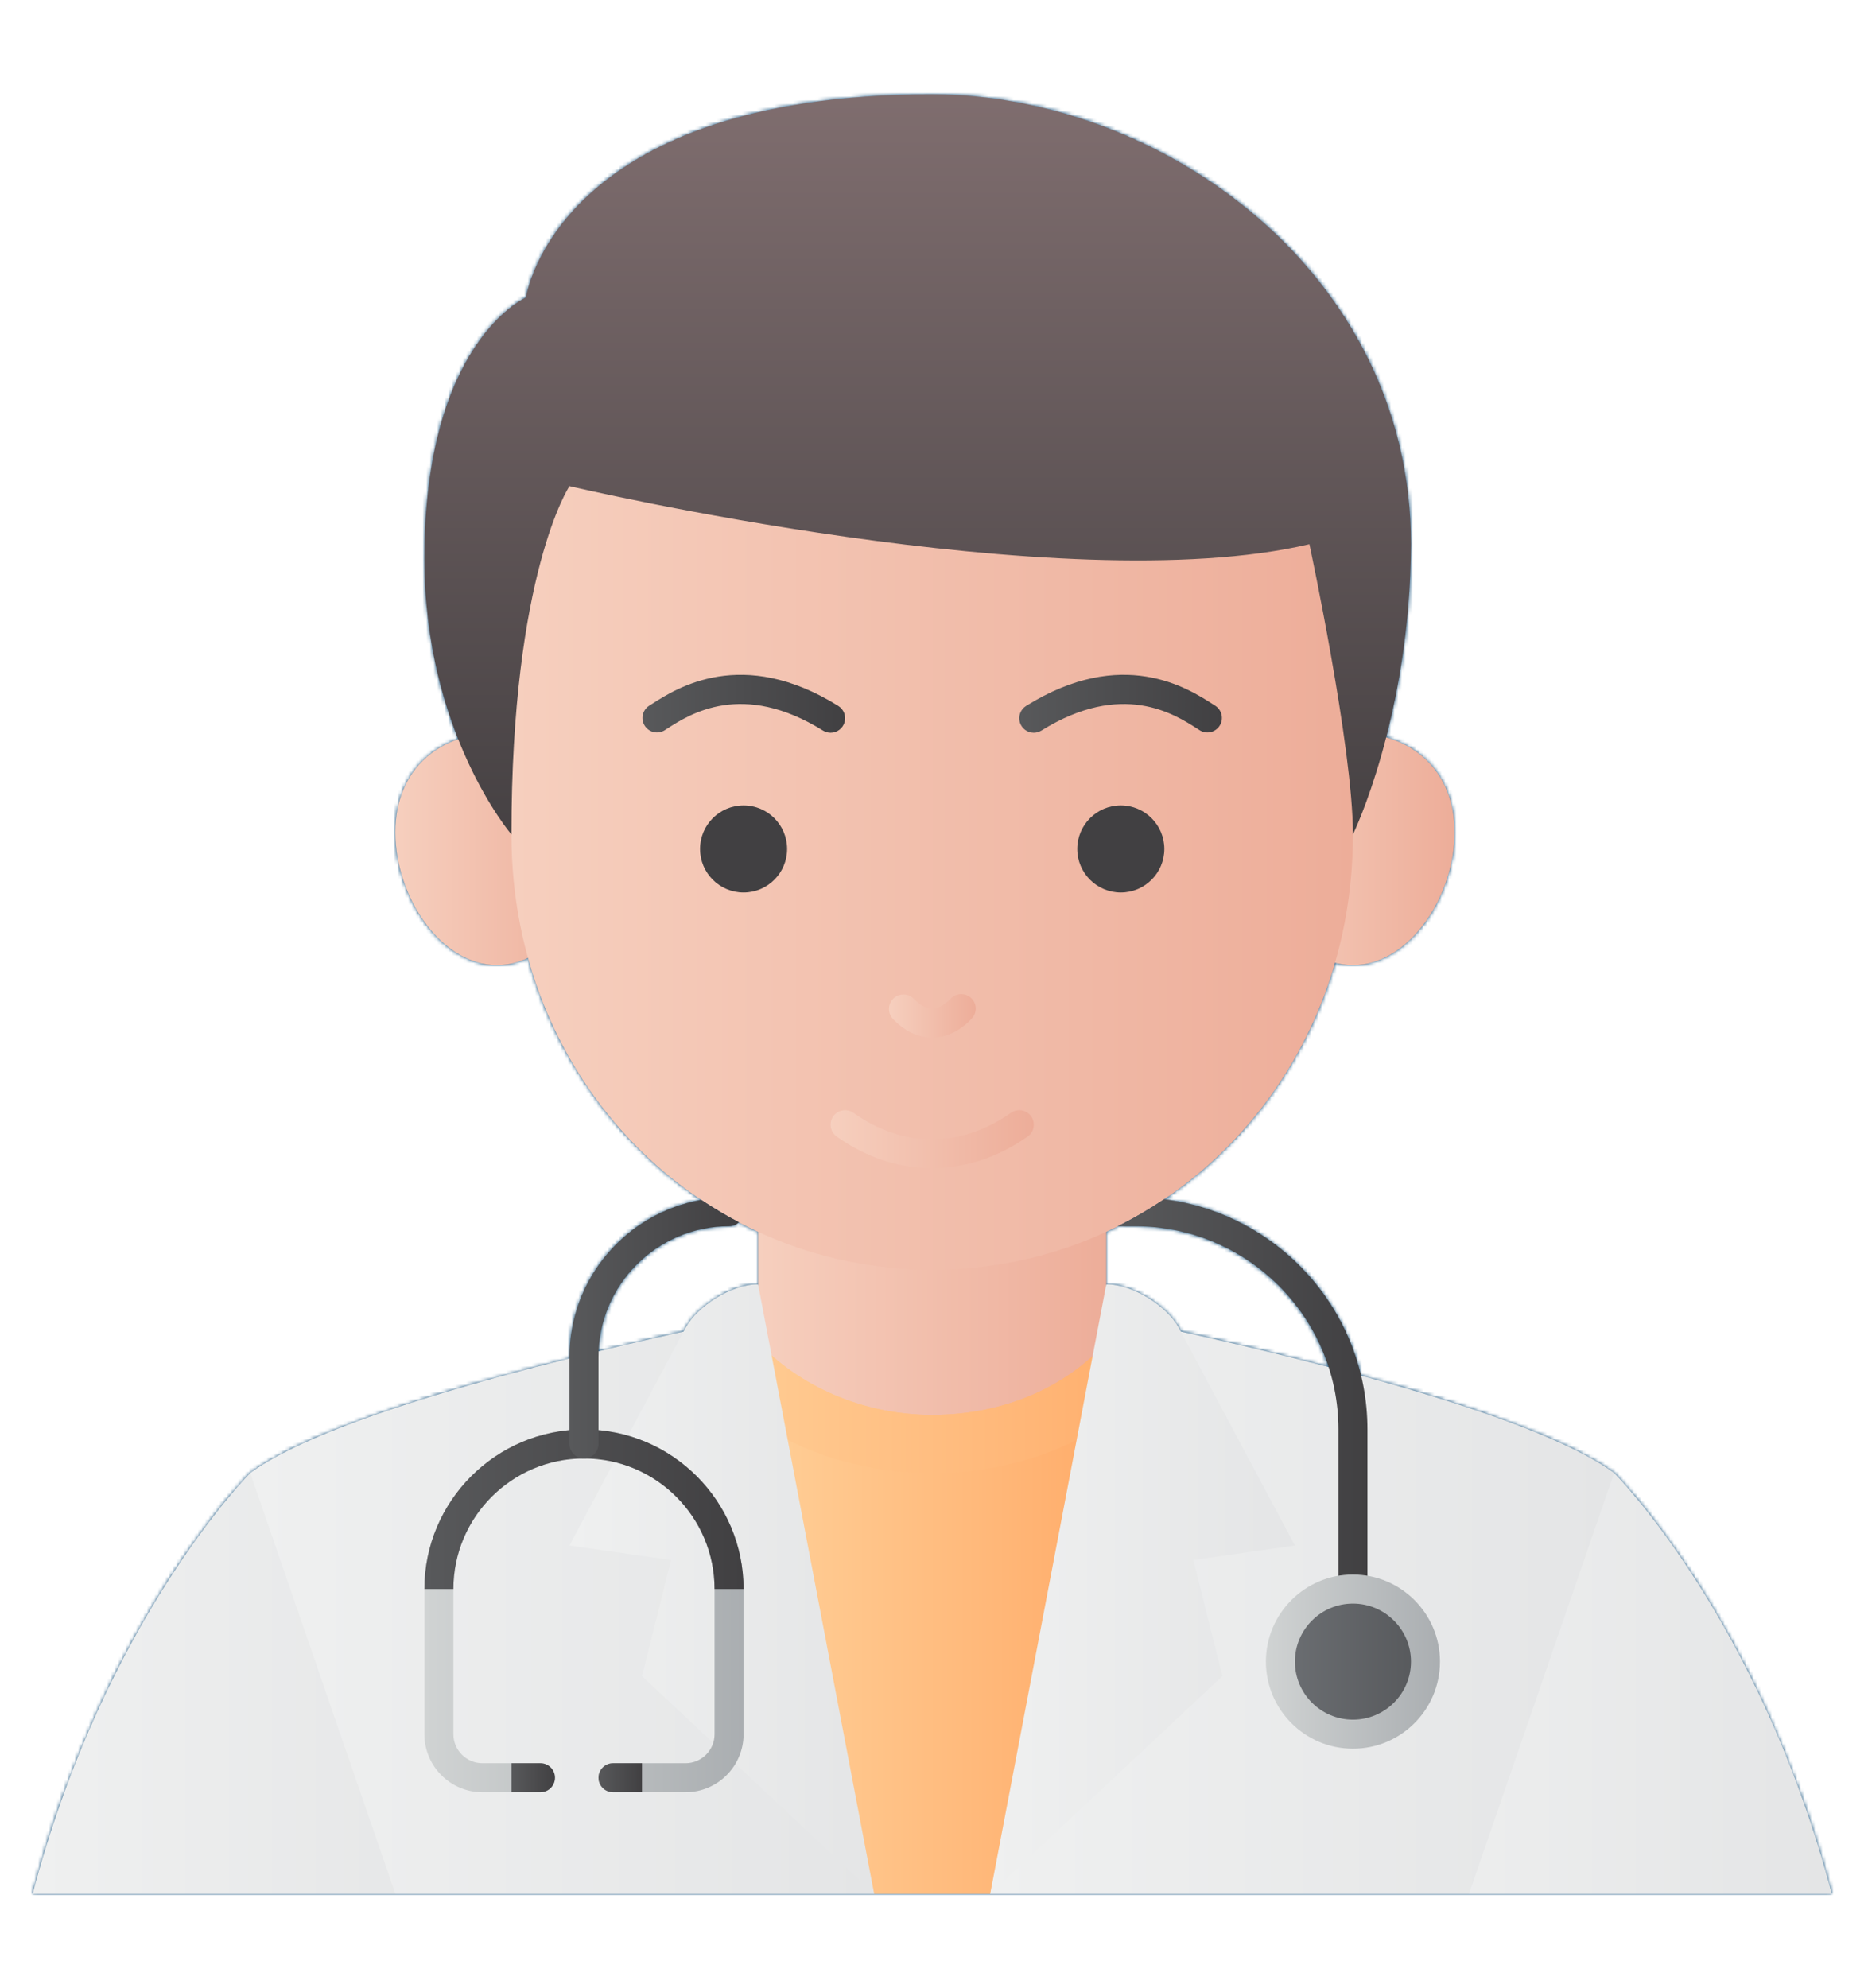 <?xml version="1.0" encoding="UTF-8"?> <svg xmlns="http://www.w3.org/2000/svg" width="515" height="548" viewBox="0 0 515 548" fill="none"><mask id="mask0_461_501" style="mask-type:alpha" maskUnits="userSpaceOnUse" x="1" y="18" width="512" height="512"><path d="M209 322H305V406H209V322Z" fill="url(#paint0_linear_461_501)"></path><path d="M209 369.996C219.948 381.652 237.372 389.996 257 389.996C277.076 389.996 294.108 382.108 305 369.996V522H209V369.996Z" fill="url(#paint1_linear_461_501)"></path><path d="M209 369.996C219.948 381.652 237.372 389.996 257 389.996C277.076 389.996 294.108 382.108 305 369.996C309.432 370.976 314.916 372.3 321.1 373.896C311.796 392.58 286.648 405.996 257 405.996C227.352 405.996 202.204 392.58 192.9 373.896C199.084 372.3 204.568 370.98 209 369.996Z" fill="url(#paint2_linear_461_501)"></path><path d="M141 413.996L69 406C69 406 29 446 9 522H141V413.996Z" fill="url(#paint3_linear_461_501)"></path><path d="M193 366C164.484 372.316 92.644 388.66 69 406L109 522H241L193 366Z" fill="url(#paint4_linear_461_501)"></path><path d="M373 413.996L445 406C445 406 485 446 505 522H373V413.996Z" fill="url(#paint5_linear_461_501)"></path><path d="M321 366C349.516 372.316 421.356 388.66 445 406L405 522H273L321 366Z" fill="url(#paint6_linear_461_501)"></path><path d="M401 229.428C401 247.1 388.464 266 373 266C357.536 266 345 247.1 345 229.428C345 211.756 357.536 202 373 202C388.464 202 401 211.756 401 229.428Z" fill="url(#paint7_linear_461_501)"></path><path d="M165 229.428C165 247.1 152.464 266 137 266C121.536 266 109 247.1 109 229.428C109 211.756 121.536 202 137 202C152.464 202 165 211.756 165 229.428Z" fill="url(#paint8_linear_461_501)"></path><path d="M357 130H157C148.048 132.172 141 140.788 141 150V230.028C141 298 193 350 257 350C321 350 373 298 373 230.028V150C373 140.76 365.988 132.148 357 130Z" fill="url(#paint9_linear_461_501)"></path><path d="M257 26C319.74 26 389 74.752 389 150C388.792 197.648 373 230 373 230C373 206 361 150 361 150C293 166 157 134 157 134C157 134 141 158 141 230C141 230 117 202 117 154C117 94.144 145 82 145 82C145 82 153 26 257 26Z" fill="url(#paint10_linear_461_501)"></path><path d="M256.928 322C247.888 322 238.872 319.088 230.68 313.272C229.815 312.657 229.229 311.724 229.052 310.678C228.875 309.631 229.121 308.557 229.736 307.692C230.351 306.827 231.284 306.242 232.331 306.065C233.377 305.888 234.451 306.133 235.316 306.748C249.008 316.48 264.82 316.476 278.704 306.736C279.134 306.433 279.619 306.217 280.133 306.101C280.646 305.986 281.177 305.973 281.696 306.063C282.214 306.153 282.71 306.345 283.154 306.626C283.598 306.908 283.983 307.275 284.285 307.706C284.587 308.137 284.802 308.623 284.916 309.136C285.03 309.65 285.042 310.181 284.95 310.699C284.859 311.218 284.666 311.713 284.383 312.156C284.099 312.6 283.732 312.983 283.3 313.284C275.016 319.092 265.96 322 256.928 322Z" fill="url(#paint11_linear_461_501)"></path><path d="M205 246C211.627 246 217 240.627 217 234C217 227.373 211.627 222 205 222C198.373 222 193 227.373 193 234C193 240.627 198.373 246 205 246Z" fill="url(#paint12_linear_461_501)"></path><path d="M309 246C315.627 246 321 240.627 321 234C321 227.373 315.627 222 309 222C302.373 222 297 227.373 297 234C297 240.627 302.373 246 309 246Z" fill="url(#paint13_linear_461_501)"></path><path d="M228.996 201.976C228.249 201.975 227.518 201.766 226.884 201.372C204.648 187.528 190.164 196.84 183.98 200.82L183.14 201.36C182.244 201.879 181.182 202.032 180.176 201.785C179.17 201.538 178.299 200.911 177.746 200.036C177.193 199.161 177 198.105 177.208 197.091C177.417 196.076 178.01 195.182 178.864 194.596L179.656 194.092C186.472 189.704 204.592 178.064 231.116 194.584C231.853 195.044 232.419 195.732 232.73 196.542C233.042 197.353 233.08 198.244 232.841 199.078C232.602 199.913 232.097 200.648 231.403 201.17C230.71 201.693 229.865 201.976 228.996 201.976Z" fill="url(#paint14_linear_461_501)"></path><path d="M285.004 201.976C284.135 201.976 283.291 201.693 282.597 201.171C281.903 200.648 281.398 199.914 281.159 199.079C280.92 198.244 280.958 197.354 281.27 196.543C281.581 195.732 282.148 195.044 282.884 194.584C309.412 178.056 327.528 189.708 334.348 194.092L335.136 194.596C335.99 195.182 336.583 196.076 336.792 197.091C337 198.105 336.808 199.161 336.254 200.037C335.701 200.912 334.83 201.539 333.824 201.786C332.818 202.032 331.756 201.88 330.86 201.36L330.02 200.824C323.84 196.848 309.348 187.532 287.112 201.376C286.456 201.78 285.728 201.976 285.004 201.976Z" fill="url(#paint15_linear_461_501)"></path><path d="M256.984 286H256.964C253.064 285.992 249.3 284.172 246.08 280.736C245.398 279.955 245.046 278.939 245.098 277.902C245.15 276.866 245.602 275.891 246.359 275.181C247.116 274.472 248.119 274.084 249.156 274.1C250.194 274.115 251.184 274.533 251.92 275.264C253.088 276.508 254.912 277.996 256.976 278H256.984C259.064 278 260.908 276.508 262.092 275.252C262.453 274.87 262.885 274.563 263.364 274.348C263.844 274.132 264.361 274.014 264.886 273.999C265.411 273.984 265.934 274.072 266.425 274.259C266.916 274.446 267.366 274.728 267.748 275.088C268.13 275.449 268.438 275.881 268.653 276.36C268.868 276.84 268.986 277.357 269.001 277.882C269.017 278.407 268.928 278.93 268.741 279.421C268.554 279.913 268.273 280.362 267.912 280.744C264.664 284.184 260.888 286 256.984 286Z" fill="url(#paint16_linear_461_501)"></path><path d="M209 354L241 522L177 462L185 430L157 425.996L189 365.996C192.248 360.12 201.5 354.004 209 354Z" fill="url(#paint17_linear_461_501)"></path><path d="M305 354L273 522L337 462L329 430L357 425.996L325 365.996C321.752 360.12 312.5 354.004 305 354Z" fill="url(#paint18_linear_461_501)"></path><path d="M189 494H169C167.939 494 166.922 493.579 166.172 492.828C165.421 492.078 165 491.061 165 490C165 488.939 165.421 487.922 166.172 487.172C166.922 486.421 167.939 486 169 486H189C193.412 486 197 482.412 197 478V438C197 418.148 180.848 402 161 402C141.152 402 125 418.148 125 438V478C125 482.412 128.588 486 133 486H149C150.061 486 151.078 486.421 151.828 487.172C152.579 487.922 153 488.939 153 490C153 491.061 152.579 492.078 151.828 492.828C151.078 493.579 150.061 494 149 494H133C124.176 494 117 486.824 117 478V438C117 413.74 136.74 394 161 394C185.26 394 205 413.74 205 438V478C205 486.824 197.824 494 189 494Z" fill="url(#paint19_linear_461_501)"></path><path d="M161 394C136.74 394 117 413.74 117 438H125C125 418.148 141.152 402 161 402C180.848 402 197 418.148 197 438H205C205 413.74 185.26 394 161 394Z" fill="url(#paint20_linear_461_501)"></path><path d="M149 486H141V494H149C150.061 494 151.078 493.579 151.828 492.828C152.579 492.078 153 491.061 153 490C153 488.939 152.579 487.922 151.828 487.172C151.078 486.421 150.061 486 149 486Z" fill="url(#paint21_linear_461_501)"></path><path d="M169 486H177V494H169C167.939 494 166.922 493.579 166.172 492.828C165.421 492.078 165 491.061 165 490C165 488.939 165.421 487.922 166.172 487.172C166.922 486.421 167.939 486 169 486Z" fill="url(#paint22_linear_461_501)"></path><path d="M320.932 330.544C316.836 333.302 312.566 335.793 308.148 338H313C343.88 338 369 363.12 369 394V442C369 443.061 369.421 444.078 370.172 444.828C370.922 445.579 371.939 446 373 446C374.061 446 375.078 445.579 375.828 444.828C376.579 444.078 377 443.061 377 442V394C377 361.404 352.484 334.472 320.932 330.544Z" fill="url(#paint23_linear_461_501)"></path><path d="M193.324 330.716C172.716 334.36 157 352.36 157 374V398C157 399.061 157.421 400.078 158.172 400.828C158.922 401.578 159.939 402 161 402C162.061 402 163.078 401.578 163.828 400.828C164.579 400.078 165 399.061 165 398V374C165 354.148 181.152 338 201 338C202.017 337.996 202.994 337.601 203.728 336.896C200.154 335.02 196.681 332.957 193.324 330.716Z" fill="url(#paint24_linear_461_501)"></path><path d="M373 478C384.046 478 393 469.046 393 458C393 446.954 384.046 438 373 438C361.954 438 353 446.954 353 458C353 469.046 361.954 478 373 478Z" fill="url(#paint25_linear_461_501)"></path><path d="M373 478C384.046 478 393 469.046 393 458C393 446.954 384.046 438 373 438C361.954 438 353 446.954 353 458C353 469.046 361.954 478 373 478Z" fill="black"></path><mask id="mask1_461_501" style="mask-type:luminance" maskUnits="userSpaceOnUse" x="353" y="438" width="40" height="40"><path d="M373 478C384.046 478 393 469.046 393 458C393 446.954 384.046 438 373 438C361.954 438 353 446.954 353 458C353 469.046 361.954 478 373 478Z" fill="white"></path></mask><g mask="url(#mask1_461_501)"><path d="M353 438H393V478H353V438Z" fill="url(#paint26_linear_461_501)"></path></g><path d="M373 482C359.764 482 349 471.236 349 458C349 444.764 359.764 434 373 434C386.236 434 397 444.764 397 458C397 471.236 386.236 482 373 482ZM373 442C364.176 442 357 449.176 357 458C357 466.824 364.176 474 373 474C381.824 474 389 466.824 389 458C389 449.176 381.824 442 373 442Z" fill="url(#paint27_linear_461_501)"></path></mask><g mask="url(#mask0_461_501)"><rect x="3" y="12" width="512" height="515" fill="#004171"></rect></g><g style="mix-blend-mode:luminosity"><path d="M209 322H305V406H209V322Z" fill="url(#paint28_linear_461_501)"></path><path d="M209 369.996C219.948 381.652 237.372 389.996 257 389.996C277.076 389.996 294.108 382.108 305 369.996V522H209V369.996Z" fill="url(#paint29_linear_461_501)"></path><path d="M209 369.996C219.948 381.652 237.372 389.996 257 389.996C277.076 389.996 294.108 382.108 305 369.996C309.432 370.976 314.916 372.3 321.1 373.896C311.796 392.58 286.648 405.996 257 405.996C227.352 405.996 202.204 392.58 192.9 373.896C199.084 372.3 204.568 370.98 209 369.996Z" fill="url(#paint30_linear_461_501)"></path><path d="M141 413.996L69 406C69 406 29 446 9 522H141V413.996Z" fill="url(#paint31_linear_461_501)"></path><path d="M193 366C164.484 372.316 92.644 388.66 69 406L109 522H241L193 366Z" fill="url(#paint32_linear_461_501)"></path><path d="M373 413.996L445 406C445 406 485 446 505 522H373V413.996Z" fill="url(#paint33_linear_461_501)"></path><path d="M321 366C349.516 372.316 421.356 388.66 445 406L405 522H273L321 366Z" fill="url(#paint34_linear_461_501)"></path><path d="M401 229.428C401 247.1 388.464 266 373 266C357.536 266 345 247.1 345 229.428C345 211.756 357.536 202 373 202C388.464 202 401 211.756 401 229.428Z" fill="url(#paint35_linear_461_501)"></path><path d="M165 229.428C165 247.1 152.464 266 137 266C121.536 266 109 247.1 109 229.428C109 211.756 121.536 202 137 202C152.464 202 165 211.756 165 229.428Z" fill="url(#paint36_linear_461_501)"></path><path d="M357 130H157C148.048 132.172 141 140.788 141 150V230.028C141 298 193 350 257 350C321 350 373 298 373 230.028V150C373 140.76 365.988 132.148 357 130Z" fill="url(#paint37_linear_461_501)"></path><path d="M257 26C319.74 26 389 74.752 389 150C388.792 197.648 373 230 373 230C373 206 361 150 361 150C293 166 157 134 157 134C157 134 141 158 141 230C141 230 117 202 117 154C117 94.144 145 82 145 82C145 82 153 26 257 26Z" fill="url(#paint38_linear_461_501)"></path><path d="M256.928 322C247.888 322 238.872 319.088 230.68 313.272C229.815 312.657 229.229 311.724 229.052 310.678C228.875 309.631 229.121 308.557 229.736 307.692C230.351 306.827 231.284 306.242 232.331 306.065C233.377 305.888 234.451 306.133 235.316 306.748C249.008 316.48 264.82 316.476 278.704 306.736C279.134 306.433 279.619 306.217 280.133 306.101C280.646 305.986 281.177 305.973 281.696 306.063C282.214 306.153 282.71 306.345 283.154 306.626C283.598 306.908 283.983 307.275 284.285 307.706C284.587 308.137 284.802 308.623 284.916 309.136C285.03 309.65 285.042 310.181 284.95 310.699C284.859 311.218 284.666 311.713 284.383 312.156C284.099 312.6 283.732 312.983 283.3 313.284C275.016 319.092 265.96 322 256.928 322Z" fill="url(#paint39_linear_461_501)"></path><path d="M205 246C211.627 246 217 240.627 217 234C217 227.373 211.627 222 205 222C198.373 222 193 227.373 193 234C193 240.627 198.373 246 205 246Z" fill="url(#paint40_linear_461_501)"></path><path d="M309 246C315.627 246 321 240.627 321 234C321 227.373 315.627 222 309 222C302.373 222 297 227.373 297 234C297 240.627 302.373 246 309 246Z" fill="url(#paint41_linear_461_501)"></path><path d="M228.996 201.976C228.249 201.975 227.518 201.766 226.884 201.372C204.648 187.528 190.164 196.84 183.98 200.82L183.14 201.36C182.244 201.879 181.182 202.032 180.176 201.785C179.17 201.538 178.299 200.911 177.746 200.036C177.193 199.161 177 198.105 177.208 197.091C177.417 196.076 178.01 195.182 178.864 194.596L179.656 194.092C186.472 189.704 204.592 178.064 231.116 194.584C231.853 195.044 232.419 195.732 232.73 196.542C233.042 197.353 233.08 198.244 232.841 199.078C232.602 199.913 232.097 200.648 231.403 201.17C230.71 201.693 229.865 201.976 228.996 201.976Z" fill="url(#paint42_linear_461_501)"></path><path d="M285.004 201.976C284.135 201.976 283.291 201.693 282.597 201.171C281.903 200.648 281.398 199.914 281.159 199.079C280.92 198.244 280.958 197.354 281.27 196.543C281.581 195.732 282.148 195.044 282.884 194.584C309.412 178.056 327.528 189.708 334.348 194.092L335.136 194.596C335.99 195.182 336.583 196.076 336.792 197.091C337 198.105 336.808 199.161 336.254 200.037C335.701 200.912 334.83 201.539 333.824 201.786C332.818 202.032 331.756 201.88 330.86 201.36L330.02 200.824C323.84 196.848 309.348 187.532 287.112 201.376C286.456 201.78 285.728 201.976 285.004 201.976Z" fill="url(#paint43_linear_461_501)"></path><path d="M256.984 286H256.964C253.064 285.992 249.3 284.172 246.08 280.736C245.398 279.955 245.046 278.939 245.098 277.902C245.15 276.866 245.602 275.891 246.359 275.181C247.116 274.472 248.119 274.084 249.156 274.1C250.194 274.115 251.184 274.533 251.92 275.264C253.088 276.508 254.912 277.996 256.976 278H256.984C259.064 278 260.908 276.508 262.092 275.252C262.453 274.87 262.885 274.563 263.364 274.348C263.844 274.132 264.361 274.014 264.886 273.999C265.411 273.984 265.934 274.072 266.425 274.259C266.916 274.446 267.366 274.728 267.748 275.088C268.13 275.449 268.438 275.881 268.653 276.36C268.868 276.84 268.986 277.357 269.001 277.882C269.017 278.407 268.928 278.93 268.741 279.421C268.554 279.913 268.273 280.362 267.912 280.744C264.664 284.184 260.888 286 256.984 286Z" fill="url(#paint44_linear_461_501)"></path><path d="M209 354L241 522L177 462L185 430L157 425.996L189 365.996C192.248 360.12 201.5 354.004 209 354Z" fill="url(#paint45_linear_461_501)"></path><path d="M305 354L273 522L337 462L329 430L357 425.996L325 365.996C321.752 360.12 312.5 354.004 305 354Z" fill="url(#paint46_linear_461_501)"></path><path d="M189 494H169C167.939 494 166.922 493.579 166.172 492.828C165.421 492.078 165 491.061 165 490C165 488.939 165.421 487.922 166.172 487.172C166.922 486.421 167.939 486 169 486H189C193.412 486 197 482.412 197 478V438C197 418.148 180.848 402 161 402C141.152 402 125 418.148 125 438V478C125 482.412 128.588 486 133 486H149C150.061 486 151.078 486.421 151.828 487.172C152.579 487.922 153 488.939 153 490C153 491.061 152.579 492.078 151.828 492.828C151.078 493.579 150.061 494 149 494H133C124.176 494 117 486.824 117 478V438C117 413.74 136.74 394 161 394C185.26 394 205 413.74 205 438V478C205 486.824 197.824 494 189 494Z" fill="url(#paint47_linear_461_501)"></path><path d="M161 394C136.74 394 117 413.74 117 438H125C125 418.148 141.152 402 161 402C180.848 402 197 418.148 197 438H205C205 413.74 185.26 394 161 394Z" fill="url(#paint48_linear_461_501)"></path><path d="M149 486H141V494H149C150.061 494 151.078 493.579 151.828 492.828C152.579 492.078 153 491.061 153 490C153 488.939 152.579 487.922 151.828 487.172C151.078 486.421 150.061 486 149 486Z" fill="url(#paint49_linear_461_501)"></path><path d="M169 486H177V494H169C167.939 494 166.922 493.579 166.172 492.828C165.421 492.078 165 491.061 165 490C165 488.939 165.421 487.922 166.172 487.172C166.922 486.421 167.939 486 169 486Z" fill="url(#paint50_linear_461_501)"></path><path d="M320.932 330.544C316.836 333.302 312.566 335.793 308.148 338H313C343.88 338 369 363.12 369 394V442C369 443.061 369.421 444.078 370.172 444.828C370.922 445.579 371.939 446 373 446C374.061 446 375.078 445.579 375.828 444.828C376.579 444.078 377 443.061 377 442V394C377 361.404 352.484 334.472 320.932 330.544Z" fill="url(#paint51_linear_461_501)"></path><path d="M193.324 330.716C172.716 334.36 157 352.36 157 374V398C157 399.061 157.421 400.078 158.172 400.828C158.922 401.578 159.939 402 161 402C162.061 402 163.078 401.578 163.828 400.828C164.579 400.078 165 399.061 165 398V374C165 354.148 181.152 338 201 338C202.017 337.996 202.994 337.601 203.728 336.896C200.154 335.02 196.681 332.957 193.324 330.716Z" fill="url(#paint52_linear_461_501)"></path><path d="M373 478C384.046 478 393 469.046 393 458C393 446.954 384.046 438 373 438C361.954 438 353 446.954 353 458C353 469.046 361.954 478 373 478Z" fill="url(#paint53_linear_461_501)"></path><path d="M373 478C384.046 478 393 469.046 393 458C393 446.954 384.046 438 373 438C361.954 438 353 446.954 353 458C353 469.046 361.954 478 373 478Z" fill="black"></path><mask id="mask2_461_501" style="mask-type:luminance" maskUnits="userSpaceOnUse" x="353" y="438" width="40" height="40"><path d="M373 478C384.046 478 393 469.046 393 458C393 446.954 384.046 438 373 438C361.954 438 353 446.954 353 458C353 469.046 361.954 478 373 478Z" fill="white"></path></mask><g mask="url(#mask2_461_501)"><path d="M353 438H393V478H353V438Z" fill="url(#paint54_linear_461_501)"></path></g><path d="M373 482C359.764 482 349 471.236 349 458C349 444.764 359.764 434 373 434C386.236 434 397 444.764 397 458C397 471.236 386.236 482 373 482ZM373 442C364.176 442 357 449.176 357 458C357 466.824 364.176 474 373 474C381.824 474 389 466.824 389 458C389 449.176 381.824 442 373 442Z" fill="url(#paint55_linear_461_501)"></path></g><defs><linearGradient id="paint0_linear_461_501" x1="209" y1="322" x2="305" y2="322" gradientUnits="userSpaceOnUse"><stop stop-color="#F6CFBE"></stop><stop offset="1" stop-color="#EDAD99"></stop></linearGradient><linearGradient id="paint1_linear_461_501" x1="209" y1="369.996" x2="305" y2="369.996" gradientUnits="userSpaceOnUse"><stop stop-color="#FFCF97"></stop><stop offset="1" stop-color="#FFAC6A"></stop></linearGradient><linearGradient id="paint2_linear_461_501" x1="192.9" y1="369.996" x2="321.1" y2="369.996" gradientUnits="userSpaceOnUse"><stop stop-color="#FFCF97"></stop><stop offset="1" stop-color="#FFAC6A"></stop></linearGradient><linearGradient id="paint3_linear_461_501" x1="9" y1="406" x2="141" y2="406" gradientUnits="userSpaceOnUse"><stop stop-color="#EFF0F0"></stop><stop offset="1" stop-color="#E4E5E6"></stop></linearGradient><linearGradient id="paint4_linear_461_501" x1="69" y1="366" x2="241" y2="366" gradientUnits="userSpaceOnUse"><stop stop-color="#EFF0F0"></stop><stop offset="1" stop-color="#E4E5E6"></stop></linearGradient><linearGradient id="paint5_linear_461_501" x1="373" y1="406" x2="505" y2="406" gradientUnits="userSpaceOnUse"><stop stop-color="#EFF0F0"></stop><stop offset="1" stop-color="#E4E5E6"></stop></linearGradient><linearGradient id="paint6_linear_461_501" x1="273" y1="366" x2="445" y2="366" gradientUnits="userSpaceOnUse"><stop stop-color="#EFF0F0"></stop><stop offset="1" stop-color="#E4E5E6"></stop></linearGradient><linearGradient id="paint7_linear_461_501" x1="345" y1="202" x2="401" y2="202" gradientUnits="userSpaceOnUse"><stop stop-color="#F6CFBE"></stop><stop offset="1" stop-color="#EDAD99"></stop></linearGradient><linearGradient id="paint8_linear_461_501" x1="109" y1="202" x2="165" y2="202" gradientUnits="userSpaceOnUse"><stop stop-color="#F6CFBE"></stop><stop offset="1" stop-color="#EDAD99"></stop></linearGradient><linearGradient id="paint9_linear_461_501" x1="141" y1="130" x2="373" y2="130" gradientUnits="userSpaceOnUse"><stop stop-color="#F6CFBE"></stop><stop offset="1" stop-color="#EDAD99"></stop></linearGradient><linearGradient id="paint10_linear_461_501" x1="253" y1="-51" x2="253" y2="281.796" gradientUnits="userSpaceOnUse"><stop stop-color="#957E7F"></stop><stop offset="1" stop-color="#373638"></stop></linearGradient><linearGradient id="paint11_linear_461_501" x1="228.996" y1="306.004" x2="285.011" y2="306.004" gradientUnits="userSpaceOnUse"><stop stop-color="#F6CFBE"></stop><stop offset="1" stop-color="#EDAD99"></stop></linearGradient><linearGradient id="paint12_linear_461_501" x1="204.024" y1="364.004" x2="204.524" y2="297.508" gradientUnits="userSpaceOnUse"><stop stop-color="#58595B"></stop><stop offset="1" stop-color="#414042"></stop></linearGradient><linearGradient id="paint13_linear_461_501" x1="308.02" y1="364.592" x2="308.52" y2="298.092" gradientUnits="userSpaceOnUse"><stop stop-color="#58595B"></stop><stop offset="1" stop-color="#414042"></stop></linearGradient><linearGradient id="paint14_linear_461_501" x1="177.126" y1="186.004" x2="232.996" y2="186.004" gradientUnits="userSpaceOnUse"><stop stop-color="#58595B"></stop><stop offset="1" stop-color="#414042"></stop></linearGradient><linearGradient id="paint15_linear_461_501" x1="281.004" y1="186.002" x2="336.874" y2="186.002" gradientUnits="userSpaceOnUse"><stop stop-color="#58595B"></stop><stop offset="1" stop-color="#414042"></stop></linearGradient><linearGradient id="paint16_linear_461_501" x1="245.092" y1="273.997" x2="269.003" y2="273.997" gradientUnits="userSpaceOnUse"><stop stop-color="#F6CFBE"></stop><stop offset="1" stop-color="#EDAD99"></stop></linearGradient><linearGradient id="paint17_linear_461_501" x1="157" y1="354" x2="241" y2="354" gradientUnits="userSpaceOnUse"><stop stop-color="#EFF0F0"></stop><stop offset="1" stop-color="#E4E5E6"></stop></linearGradient><linearGradient id="paint18_linear_461_501" x1="273" y1="354" x2="357" y2="354" gradientUnits="userSpaceOnUse"><stop stop-color="#EFF0F0"></stop><stop offset="1" stop-color="#E4E5E6"></stop></linearGradient><linearGradient id="paint19_linear_461_501" x1="117" y1="394" x2="205" y2="394" gradientUnits="userSpaceOnUse"><stop stop-color="#D0D3D3"></stop><stop offset="1" stop-color="#AAAEB1"></stop></linearGradient><linearGradient id="paint20_linear_461_501" x1="117" y1="394" x2="205" y2="394" gradientUnits="userSpaceOnUse"><stop stop-color="#58595B"></stop><stop offset="1" stop-color="#414042"></stop></linearGradient><linearGradient id="paint21_linear_461_501" x1="141" y1="486" x2="153" y2="486" gradientUnits="userSpaceOnUse"><stop stop-color="#58595B"></stop><stop offset="1" stop-color="#414042"></stop></linearGradient><linearGradient id="paint22_linear_461_501" x1="165" y1="486" x2="177" y2="486" gradientUnits="userSpaceOnUse"><stop stop-color="#58595B"></stop><stop offset="1" stop-color="#414042"></stop></linearGradient><linearGradient id="paint23_linear_461_501" x1="308.148" y1="330.544" x2="377" y2="330.544" gradientUnits="userSpaceOnUse"><stop stop-color="#58595B"></stop><stop offset="1" stop-color="#414042"></stop></linearGradient><linearGradient id="paint24_linear_461_501" x1="157" y1="330.716" x2="203.728" y2="330.716" gradientUnits="userSpaceOnUse"><stop stop-color="#58595B"></stop><stop offset="1" stop-color="#414042"></stop></linearGradient><linearGradient id="paint25_linear_461_501" x1="413.684" y1="472.436" x2="423.372" y2="475.872" gradientUnits="userSpaceOnUse"><stop stop-color="#6C6F73"></stop><stop offset="1" stop-color="#56585B"></stop></linearGradient><linearGradient id="paint26_linear_461_501" x1="353" y1="438" x2="393" y2="438" gradientUnits="userSpaceOnUse"><stop stop-color="#6C6F73"></stop><stop offset="1" stop-color="#56585B"></stop></linearGradient><linearGradient id="paint27_linear_461_501" x1="349" y1="434" x2="397" y2="434" gradientUnits="userSpaceOnUse"><stop stop-color="#D0D3D3"></stop><stop offset="1" stop-color="#AAAEB1"></stop></linearGradient><linearGradient id="paint28_linear_461_501" x1="209" y1="322" x2="305" y2="322" gradientUnits="userSpaceOnUse"><stop stop-color="#F6CFBE"></stop><stop offset="1" stop-color="#EDAD99"></stop></linearGradient><linearGradient id="paint29_linear_461_501" x1="209" y1="369.996" x2="305" y2="369.996" gradientUnits="userSpaceOnUse"><stop stop-color="#FFCF97"></stop><stop offset="1" stop-color="#FFAC6A"></stop></linearGradient><linearGradient id="paint30_linear_461_501" x1="192.9" y1="369.996" x2="321.1" y2="369.996" gradientUnits="userSpaceOnUse"><stop stop-color="#FFCF97"></stop><stop offset="1" stop-color="#FFAC6A"></stop></linearGradient><linearGradient id="paint31_linear_461_501" x1="9" y1="406" x2="141" y2="406" gradientUnits="userSpaceOnUse"><stop stop-color="#EFF0F0"></stop><stop offset="1" stop-color="#E4E5E6"></stop></linearGradient><linearGradient id="paint32_linear_461_501" x1="69" y1="366" x2="241" y2="366" gradientUnits="userSpaceOnUse"><stop stop-color="#EFF0F0"></stop><stop offset="1" stop-color="#E4E5E6"></stop></linearGradient><linearGradient id="paint33_linear_461_501" x1="373" y1="406" x2="505" y2="406" gradientUnits="userSpaceOnUse"><stop stop-color="#EFF0F0"></stop><stop offset="1" stop-color="#E4E5E6"></stop></linearGradient><linearGradient id="paint34_linear_461_501" x1="273" y1="366" x2="445" y2="366" gradientUnits="userSpaceOnUse"><stop stop-color="#EFF0F0"></stop><stop offset="1" stop-color="#E4E5E6"></stop></linearGradient><linearGradient id="paint35_linear_461_501" x1="345" y1="202" x2="401" y2="202" gradientUnits="userSpaceOnUse"><stop stop-color="#F6CFBE"></stop><stop offset="1" stop-color="#EDAD99"></stop></linearGradient><linearGradient id="paint36_linear_461_501" x1="109" y1="202" x2="165" y2="202" gradientUnits="userSpaceOnUse"><stop stop-color="#F6CFBE"></stop><stop offset="1" stop-color="#EDAD99"></stop></linearGradient><linearGradient id="paint37_linear_461_501" x1="141" y1="130" x2="373" y2="130" gradientUnits="userSpaceOnUse"><stop stop-color="#F6CFBE"></stop><stop offset="1" stop-color="#EDAD99"></stop></linearGradient><linearGradient id="paint38_linear_461_501" x1="253" y1="-51" x2="253" y2="281.796" gradientUnits="userSpaceOnUse"><stop stop-color="#957E7F"></stop><stop offset="1" stop-color="#373638"></stop></linearGradient><linearGradient id="paint39_linear_461_501" x1="228.996" y1="306.004" x2="285.011" y2="306.004" gradientUnits="userSpaceOnUse"><stop stop-color="#F6CFBE"></stop><stop offset="1" stop-color="#EDAD99"></stop></linearGradient><linearGradient id="paint40_linear_461_501" x1="204.024" y1="364.004" x2="204.524" y2="297.508" gradientUnits="userSpaceOnUse"><stop stop-color="#58595B"></stop><stop offset="1" stop-color="#414042"></stop></linearGradient><linearGradient id="paint41_linear_461_501" x1="308.02" y1="364.592" x2="308.52" y2="298.092" gradientUnits="userSpaceOnUse"><stop stop-color="#58595B"></stop><stop offset="1" stop-color="#414042"></stop></linearGradient><linearGradient id="paint42_linear_461_501" x1="177.126" y1="186.004" x2="232.996" y2="186.004" gradientUnits="userSpaceOnUse"><stop stop-color="#58595B"></stop><stop offset="1" stop-color="#414042"></stop></linearGradient><linearGradient id="paint43_linear_461_501" x1="281.004" y1="186.002" x2="336.874" y2="186.002" gradientUnits="userSpaceOnUse"><stop stop-color="#58595B"></stop><stop offset="1" stop-color="#414042"></stop></linearGradient><linearGradient id="paint44_linear_461_501" x1="245.092" y1="273.997" x2="269.003" y2="273.997" gradientUnits="userSpaceOnUse"><stop stop-color="#F6CFBE"></stop><stop offset="1" stop-color="#EDAD99"></stop></linearGradient><linearGradient id="paint45_linear_461_501" x1="157" y1="354" x2="241" y2="354" gradientUnits="userSpaceOnUse"><stop stop-color="#EFF0F0"></stop><stop offset="1" stop-color="#E4E5E6"></stop></linearGradient><linearGradient id="paint46_linear_461_501" x1="273" y1="354" x2="357" y2="354" gradientUnits="userSpaceOnUse"><stop stop-color="#EFF0F0"></stop><stop offset="1" stop-color="#E4E5E6"></stop></linearGradient><linearGradient id="paint47_linear_461_501" x1="117" y1="394" x2="205" y2="394" gradientUnits="userSpaceOnUse"><stop stop-color="#D0D3D3"></stop><stop offset="1" stop-color="#AAAEB1"></stop></linearGradient><linearGradient id="paint48_linear_461_501" x1="117" y1="394" x2="205" y2="394" gradientUnits="userSpaceOnUse"><stop stop-color="#58595B"></stop><stop offset="1" stop-color="#414042"></stop></linearGradient><linearGradient id="paint49_linear_461_501" x1="141" y1="486" x2="153" y2="486" gradientUnits="userSpaceOnUse"><stop stop-color="#58595B"></stop><stop offset="1" stop-color="#414042"></stop></linearGradient><linearGradient id="paint50_linear_461_501" x1="165" y1="486" x2="177" y2="486" gradientUnits="userSpaceOnUse"><stop stop-color="#58595B"></stop><stop offset="1" stop-color="#414042"></stop></linearGradient><linearGradient id="paint51_linear_461_501" x1="308.148" y1="330.544" x2="377" y2="330.544" gradientUnits="userSpaceOnUse"><stop stop-color="#58595B"></stop><stop offset="1" stop-color="#414042"></stop></linearGradient><linearGradient id="paint52_linear_461_501" x1="157" y1="330.716" x2="203.728" y2="330.716" gradientUnits="userSpaceOnUse"><stop stop-color="#58595B"></stop><stop offset="1" stop-color="#414042"></stop></linearGradient><linearGradient id="paint53_linear_461_501" x1="413.684" y1="472.436" x2="423.372" y2="475.872" gradientUnits="userSpaceOnUse"><stop stop-color="#6C6F73"></stop><stop offset="1" stop-color="#56585B"></stop></linearGradient><linearGradient id="paint54_linear_461_501" x1="353" y1="438" x2="393" y2="438" gradientUnits="userSpaceOnUse"><stop stop-color="#6C6F73"></stop><stop offset="1" stop-color="#56585B"></stop></linearGradient><linearGradient id="paint55_linear_461_501" x1="349" y1="434" x2="397" y2="434" gradientUnits="userSpaceOnUse"><stop stop-color="#D0D3D3"></stop><stop offset="1" stop-color="#AAAEB1"></stop></linearGradient></defs></svg> 